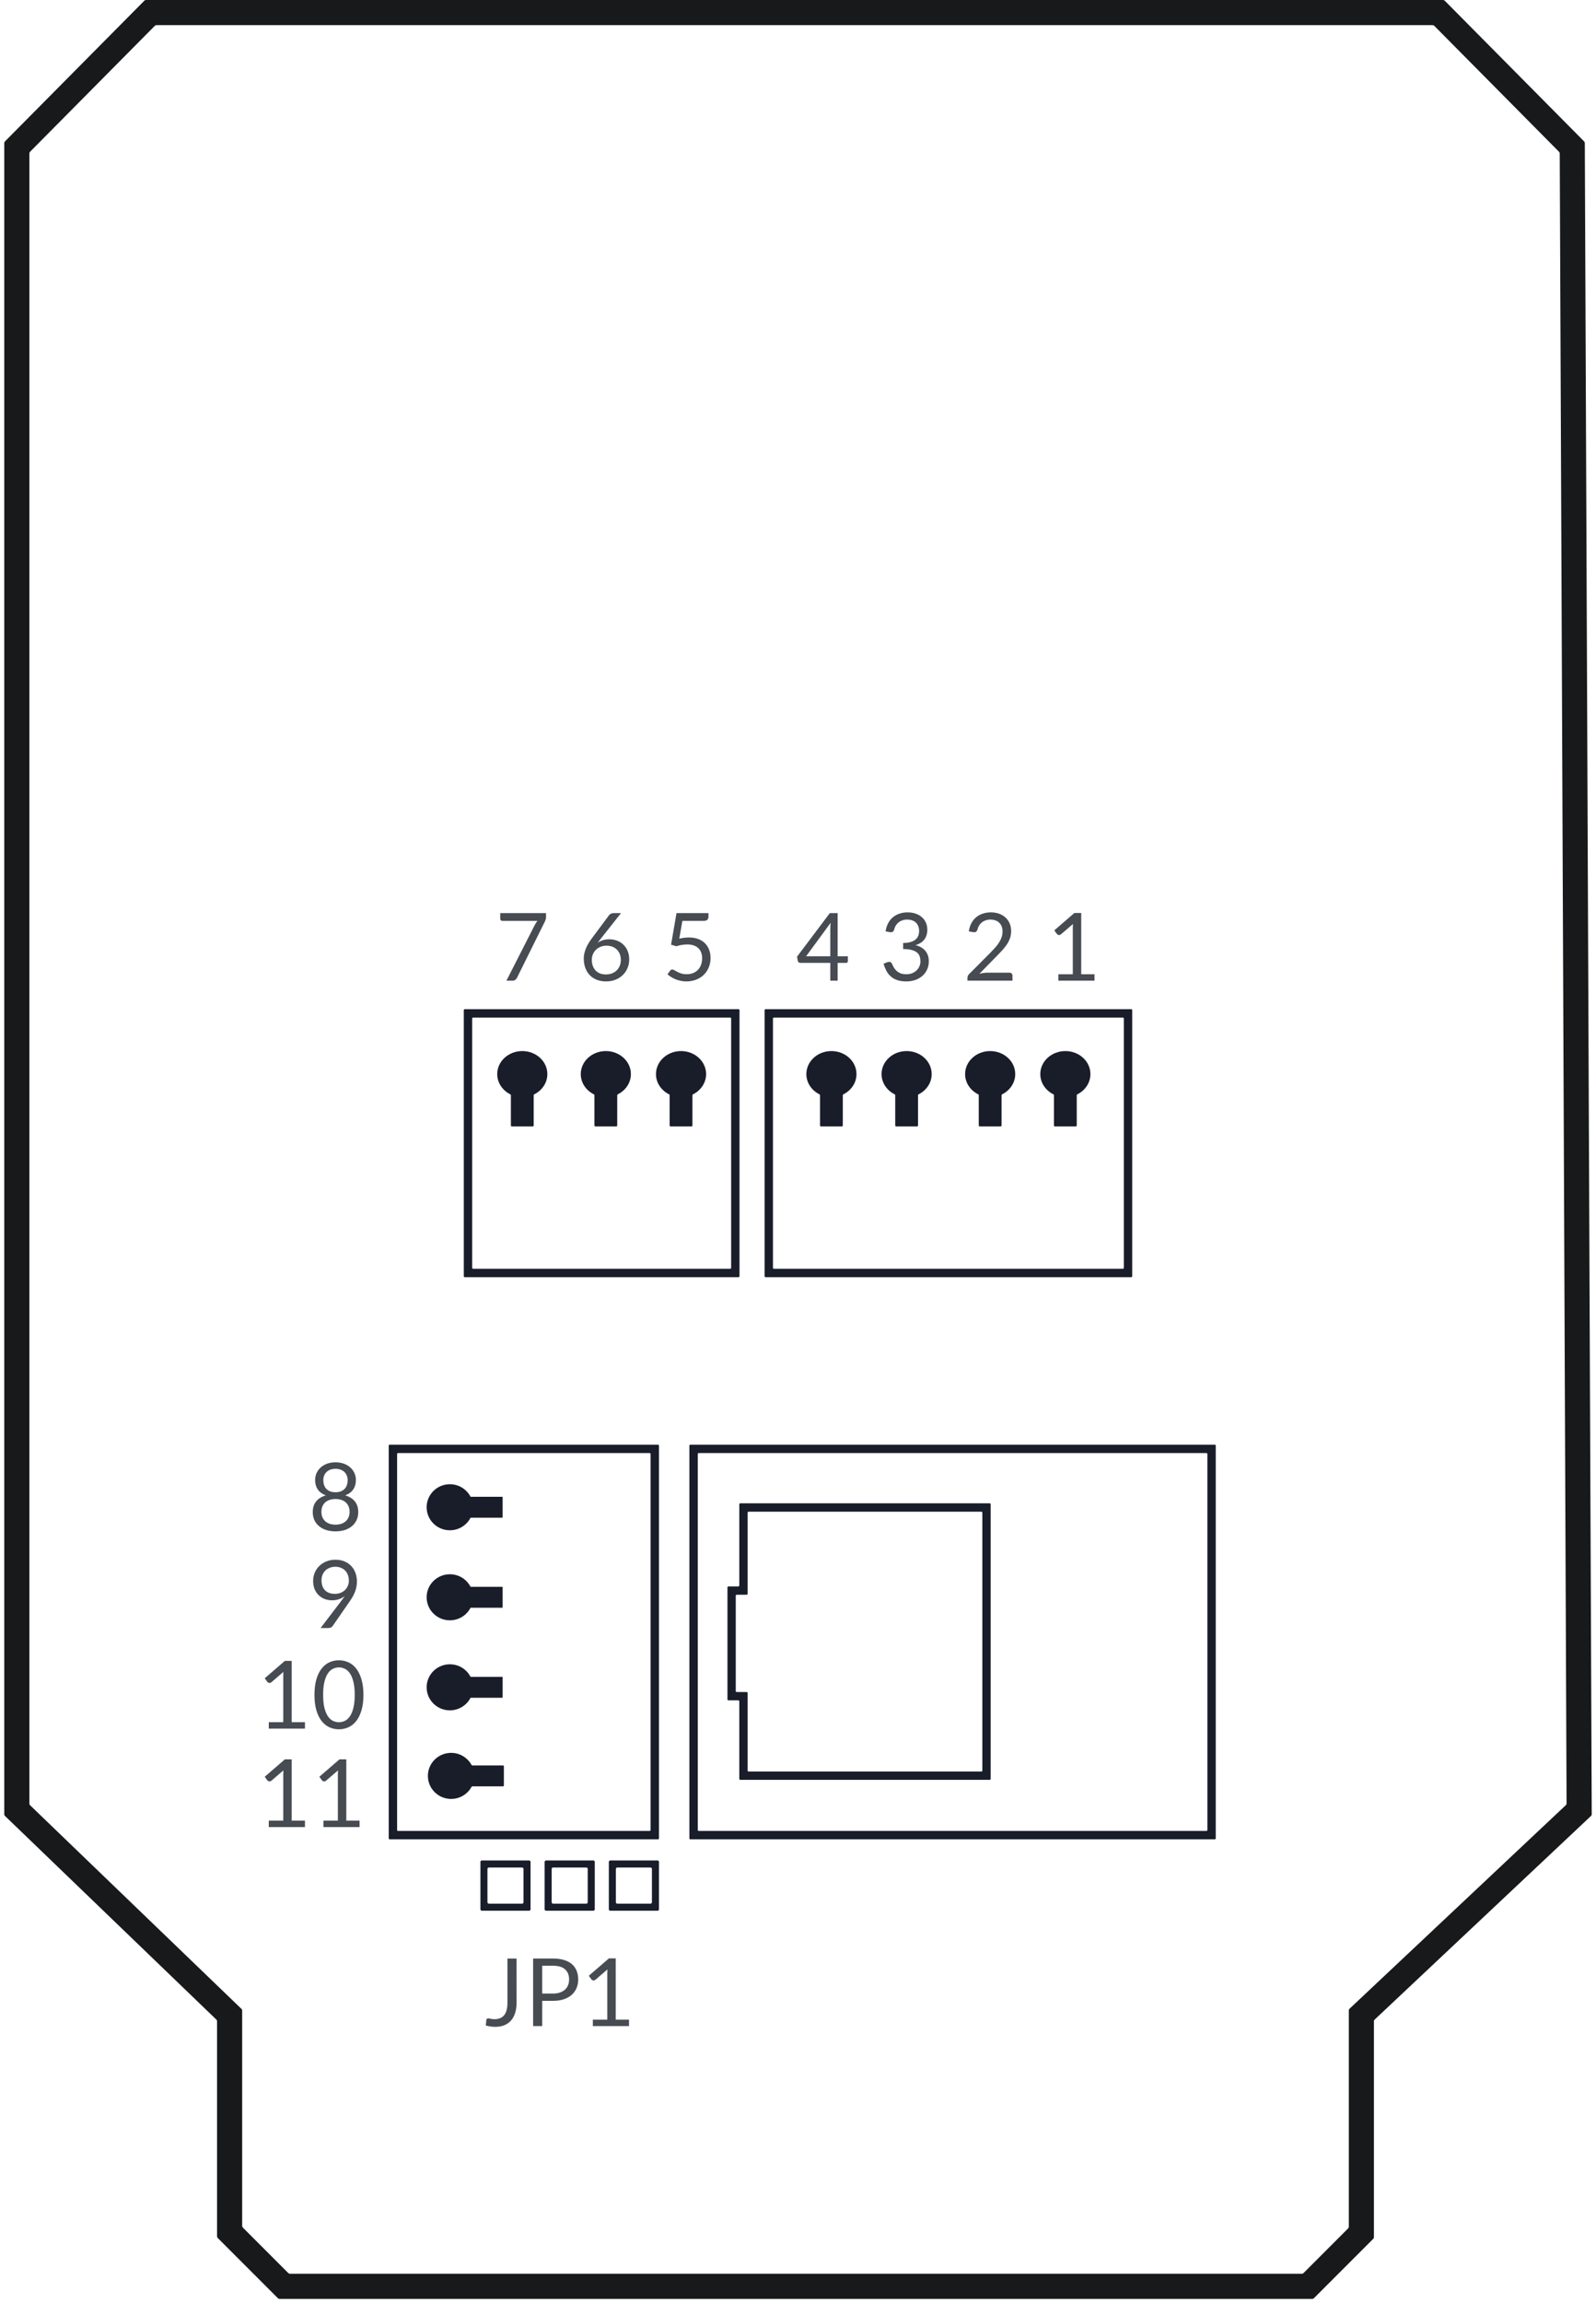 <svg fill="none" height="473" viewBox="0 0 328 473" width="328" xmlns="http://www.w3.org/2000/svg" xmlns:xlink="http://www.w3.org/1999/xlink"><clipPath id="a"><path d="m.877 0h326.246v473h-326.246z"/></clipPath><g clip-path="url(#a)"><g clip-rule="evenodd" fill-rule="evenodd"><g fill="#191d2a"><path d="m150.26 209.181c0-.11-.09-.2-.2-.2h-52.823c-.111 0-.2.09-.2.2v51.198c0 .11.089.2.2.2h52.823c.11 0 .2-.09.2-.2zm-54.744-1.921c-.111 0-.2.09-.2.2v54.64c0 .11.09.2.2.2h56.264c.111 0 .2-.09.2-.2v-54.64c0-.11-.089-.2-.2-.2z"/><path d="m81.81 376.028c-.11 0-.2-.089-.2-.2v-77.207c0-.111.09-.2.2-.2h51.696c.111 0 .2.089.2.2v77.207c0 .111-.089.2-.2.2zm-1.92-79.128c0-.111.09-.2.2-.2h55.138c.11 0 .2.089.2.2v80.649c0 .111-.09.2-.2.2h-55.138c-.11 0-.2-.089-.2-.2z"/><path d="m96.766 311.7c-.037 0-.072.021-.089.054-.8 1.502-2.391 2.526-4.224 2.526-2.636 0-4.773-2.117-4.773-4.73 0-2.612 2.137-4.73 4.773-4.73 1.833 0 3.424 1.024 4.224 2.526.018.033.052.054.089.054h6.433c.055 0 .1.045.1.1v4.1c0 .055-.045.1-.1.1z"/><path d="m96.766 330.19c-.037 0-.072.021-.089.054-.8 1.502-2.391 2.526-4.224 2.526-2.636 0-4.773-2.118-4.773-4.73s2.137-4.73 4.773-4.73c1.833 0 3.424 1.024 4.224 2.526.018.033.052.054.089.054h6.433c.055 0 .1.045.1.1v4.1c0 .055-.045.1-.1.1z"/><path d="m96.766 348.68c-.037 0-.072.021-.089.054-.8 1.502-2.391 2.526-4.224 2.526-2.636 0-4.773-2.117-4.773-4.73 0-2.612 2.137-4.73 4.773-4.73 1.833 0 3.424 1.024 4.224 2.526.018.033.052.054.089.054h6.434c.055 0 .1.045.1.1v4.1c0 .055-.045.1-.1.1z"/><path d="m248.134 298.621c0-.111-.089-.2-.2-.2h-104.336c-.11 0-.2.089-.2.2l.001 77.207c0 .111.089.2.2.2h104.336c.11 0 .2-.089.2-.2zm1.721-1.721c0-.111-.09-.2-.2-.2h-107.777c-.111 0-.2.089-.2.2l.001 80.649c0 .111.089.2.2.2h107.776c.111 0 .2-.089.2-.2z"/><path d="m230.964 209.181c0-.11-.089-.2-.2-.2h-71.711c-.11 0-.2.09-.2.2v51.198c0 .11.09.2.2.2h71.711c.111 0 .2-.09.2-.2zm-73.631-1.921c-.111 0-.2.09-.2.2v54.64c0 .11.089.2.2.2h75.151c.111 0 .2-.09.2-.2v-54.64c0-.11-.089-.2-.2-.2z"/><path d="m153.444 347.5c.11 0 .2.09.2.2v15.927c0 .111.09.2.2.2h47.842c.111 0 .2-.089.2-.2v-52.967c0-.111-.089-.2-.2-.2h-47.842c-.11 0-.2.089-.2.2v16.658c0 .11-.09.2-.2.2h-2.037c-.11 0-.2.089-.2.2v19.582c0 .111.09.2.2.2zm-1.506-21.888c0 .11-.089.2-.2.2h-2.036c-.111 0-.2.09-.2.2v22.994c0 .111.089.2.2.2h2.036c.111 0 .2.09.2.2v15.927c0 .111.09.2.2.2h51.254c.11 0 .2-.089.2-.2v-56.393c0-.11-.09-.2-.2-.2h-51.254c-.11 0-.2.09-.2.2z"/><path d="m109.678 224.931c0-.078.045-.148.115-.182 1.605-.802 2.695-2.364 2.695-4.159 0-2.612-2.306-4.73-5.151-4.73s-5.151 2.118-5.151 4.73c0 1.796 1.089 3.358 2.695 4.159.069.034.114.105.114.182v6.209c0 .11.09.2.2.2h4.283c.111 0 .2-.09.2-.2z"/><path d="m126.848 224.931c0-.078.045-.148.115-.182 1.605-.801 2.695-2.363 2.695-4.159 0-2.612-2.306-4.73-5.151-4.73s-5.152 2.118-5.152 4.73c0 1.796 1.09 3.358 2.696 4.159.069.034.114.104.114.182v6.209c0 .11.09.2.2.2h4.283c.111 0 .2-.09.2-.2z"/><path d="m142.303 224.931c0-.078.045-.148.115-.182 1.605-.801 2.695-2.363 2.695-4.159 0-2.612-2.306-4.73-5.151-4.73s-5.151 2.118-5.151 4.73c0 1.796 1.089 3.358 2.695 4.159.069.034.114.104.114.182v6.209c0 .11.09.2.2.2h4.283c.111 0 .2-.09.2-.2z"/><path d="m173.209 224.931c0-.077.045-.148.115-.182 1.605-.801 2.695-2.363 2.695-4.159 0-2.612-2.306-4.73-5.151-4.73s-5.151 2.118-5.151 4.73c0 1.795 1.09 3.357 2.695 4.159.069.034.114.104.114.182v6.209c0 .11.09.2.2.2h4.283c.111 0 .2-.09.2-.2z"/><path d="m188.665 224.931c0-.077.045-.148.114-.182 1.605-.801 2.695-2.363 2.695-4.159 0-2.612-2.306-4.73-5.151-4.73s-5.151 2.118-5.151 4.73c0 1.795 1.09 3.357 2.695 4.159.07.034.115.104.115.182v6.209c0 .11.089.2.2.2h4.283c.11 0 .2-.09.2-.2z"/><path d="m205.833 224.932c0-.078.046-.148.115-.183 1.606-.801 2.696-2.363 2.696-4.159 0-2.612-2.306-4.73-5.151-4.73s-5.151 2.118-5.151 4.73c0 1.795 1.089 3.357 2.694 4.158.069.035.114.105.114.182v6.21c0 .11.09.2.2.2h4.283c.111 0 .2-.09.2-.2z"/><path d="m221.287 224.932c0-.078.045-.148.114-.183 1.606-.801 2.696-2.363 2.696-4.159 0-2.612-2.306-4.73-5.151-4.73s-5.151 2.118-5.151 4.73c0 1.795 1.089 3.357 2.694 4.158.07.035.115.105.115.183v6.209c0 .11.089.2.2.2h4.283c.11 0 .2-.09.2-.2z"/></g><path d="m49.615 412.566c.098.094.153.224.153.36v44.214c0 .132.053.26.146.353l9.335 9.337c.094.094.221.147.354.147h207.931c.132 0 .259-.053.353-.147l9.167-9.168c.094-.094.146-.221.146-.354v-44.414c0-.138.057-.27.158-.365l44.436-41.794c.101-.095.158-.228.157-.367l-1.404-338.844c0-.131-.052-.257-.145-.35l-25.634-25.863c-.094-.095-.222-.148-.356-.148h-262.249c-.133 0-.261.053-.355.148l-25.625 25.854c-.093.094-.145.22-.145.352v338.883c0 .136.055.266.153.36zm-48.585-39.609c-.098-.094-.153-.224-.153-.36v-343.206c0-.132.052-.258.145-.352l28.636-28.891c.094-.095.222-.148.355-.148h266.55c.134 0 .261.053.355.148l28.637 28.892c.092.093.144.219.144.35l1.423 343.202c0 .139-.057.271-.158.366l-44.445 41.804c-.101.094-.158.226-.158.364v44.321c0 .133-.052.26-.146.354l-12.19 12.192c-.094.094-.221.147-.354.147h-212.205c-.133 0-.26-.053-.354-.147l-12.359-12.361c-.094-.094-.146-.221-.146-.353v-44.156c0-.136-.055-.266-.153-.361z" fill="#18191b"/><path d="m98.732 382.381c0-.16.13-.289.289-.289h9.724c.159 0 .289.129.289.289v9.741c0 .16-.13.29-.289.29h-9.724c-.16 0-.289-.13-.289-.29zm8.567 1.158c.16 0 .289.13.289.29v6.846c0 .16-.129.289-.289.289h-6.83c-.16 0-.29-.129-.29-.289v-6.846c0-.16.13-.29.29-.29z" fill="#191d2a"/><path d="m112.218 382.092c-.16 0-.289.129-.289.289v9.741c0 .16.129.29.289.29h9.724c.159 0 .289-.13.289-.29v-9.741c0-.16-.13-.289-.289-.289zm8.566 1.737c0-.16-.129-.29-.289-.29h-6.83c-.16 0-.29.13-.29.29v6.846c0 .16.13.289.29.289h6.83c.16 0 .289-.129.289-.289z" fill="#191d2a"/><path d="m125.414 382.092c-.16 0-.289.129-.289.289v9.741c0 .16.129.29.289.29h9.724c.16 0 .289-.13.289-.29v-9.741c0-.16-.129-.289-.289-.289zm8.566 1.737c0-.16-.129-.29-.289-.29h-6.83c-.16 0-.29.13-.29.29v6.846c0 .16.13.289.29.289h6.83c.16 0 .289-.129.289-.289z" fill="#191d2a"/><path d="m97.083 362.573c-.075 0-.143-.042-.179-.107-.809-1.473-2.384-2.473-4.195-2.473-2.636 0-4.773 2.118-4.773 4.73 0 2.613 2.137 4.73 4.773 4.73 1.811 0 3.386-.999 4.195-2.472.036-.066.104-.108.179-.108h6.272c.111 0 .2-.089.2-.2v-3.9c0-.11-.089-.2-.2-.2z" fill="#191d2a"/></g><g fill="#474b52"><path d="m224.935 200.087v1.316h-7.432v-1.316h2.971v-9.459c0-.284.009-.571.029-.861l-2.468 2.12c-.084.071-.168.116-.252.135-.083.013-.161.013-.232 0s-.139-.038-.203-.077c-.058-.039-.103-.081-.136-.126l-.541-.745 4.132-3.573h1.403v12.586z"/><path d="m207.465 199.767c.187 0 .335.055.445.165.11.109.164.251.164.426v1.045h-9.251v-.59c0-.123.026-.249.077-.378.052-.129.133-.248.242-.358l4.442-4.463c.368-.374.703-.733 1.007-1.075.303-.348.561-.697.774-1.045.213-.349.377-.7.493-1.055.116-.362.175-.746.175-1.152 0-.407-.065-.762-.194-1.065-.129-.31-.306-.565-.532-.765-.22-.2-.481-.349-.784-.445-.303-.104-.629-.155-.978-.155-.354 0-.68.051-.977.155-.297.103-.561.248-.793.435-.226.181-.417.397-.571.649-.155.252-.265.529-.329.832-.078.226-.184.378-.32.455-.129.071-.313.091-.551.058l-.9-.154c.09-.633.264-1.191.522-1.675.265-.491.594-.901.987-1.23.4-.329.855-.577 1.365-.745.509-.174 1.061-.262 1.655-.262.587 0 1.135.088 1.645.262.509.174.951.429 1.326.765.374.329.667.732.88 1.21.213.477.319 1.02.319 1.626 0 .516-.077.997-.232 1.443-.155.439-.364.858-.629 1.258-.264.4-.571.791-.919 1.172-.342.38-.707.764-1.094 1.152l-3.658 3.736c.258-.071.52-.125.784-.164.265-.045.52-.068.765-.068z"/><path d="m182 191.287c.091-.633.265-1.191.523-1.675.258-.491.584-.901.977-1.23.4-.329.855-.577 1.365-.745.516-.174 1.071-.262 1.664-.262.587 0 1.129.084 1.626.252s.923.407 1.277.717c.362.309.642.684.842 1.123.2.438.3.926.3 1.461 0 .439-.058.833-.174 1.181-.11.343-.271.643-.484.901-.206.258-.458.477-.755.658-.296.181-.629.329-.996.445.903.233 1.58.633 2.032 1.201.458.561.687 1.265.687 2.11 0 .639-.123 1.214-.368 1.723-.238.51-.567.946-.987 1.307-.419.355-.909.63-1.471.823-.555.187-1.151.281-1.79.281-.736 0-1.365-.09-1.887-.271-.523-.187-.965-.442-1.326-.765s-.658-.703-.89-1.142c-.232-.445-.429-.926-.59-1.443l.745-.309c.193-.084.38-.107.561-.068.187.039.323.145.406.319.084.181.187.397.31.649.129.252.303.494.523.726.219.232.496.429.832.591.342.161.774.242 1.297.242.483 0 .906-.078 1.267-.233.368-.161.671-.368.91-.619.245-.252.429-.533.552-.843.122-.309.183-.616.183-.919 0-.375-.048-.717-.145-1.026-.096-.31-.277-.578-.542-.804-.264-.226-.629-.403-1.093-.532-.458-.13-1.049-.194-1.771-.194v-1.249c.593-.006 1.097-.071 1.51-.194.419-.122.758-.29 1.016-.503.264-.213.454-.468.571-.765.122-.297.183-.626.183-.987 0-.4-.064-.749-.193-1.046-.123-.297-.294-.542-.513-.735-.219-.194-.481-.339-.784-.436-.297-.097-.619-.145-.968-.145-.348 0-.674.051-.977.155-.297.103-.561.248-.793.435-.226.181-.417.397-.571.649-.155.252-.265.529-.329.832-.084.226-.191.378-.32.455-.122.071-.303.091-.542.058z"/><path d="m170.636 196.398v-5.721c0-.168.007-.352.02-.552s.032-.404.058-.61l-5.052 6.883zm3.61 0v.988c0 .103-.032.19-.097.261-.058.071-.151.106-.28.106h-1.723v3.65h-1.51v-3.65h-6.154c-.129 0-.242-.035-.339-.106-.09-.078-.148-.171-.174-.281l-.174-.881 6.745-8.955h1.606v8.868z"/><path d="m139.601 192.768c.723-.155 1.387-.233 1.994-.233.722 0 1.361.107 1.916.32.554.213 1.016.507 1.383.881.375.374.655.816.842 1.326.194.51.291 1.065.291 1.665 0 .736-.129 1.401-.387 1.995-.252.593-.604 1.103-1.055 1.529-.445.42-.971.742-1.578.968-.606.226-1.261.339-1.964.339-.407 0-.797-.042-1.171-.126-.374-.077-.726-.184-1.055-.319-.322-.136-.622-.291-.9-.465-.277-.174-.522-.358-.735-.552l.532-.736c.116-.167.268-.251.455-.251.129 0 .274.051.435.155.162.096.358.206.591.329.232.122.503.235.812.339.317.096.691.145 1.123.145.484 0 .919-.078 1.306-.232.388-.155.72-.375.997-.659.278-.29.49-.636.639-1.036.148-.4.222-.848.222-1.345 0-.433-.064-.823-.193-1.172-.123-.348-.313-.645-.571-.89-.252-.246-.568-.436-.948-.572-.381-.135-.826-.203-1.336-.203-.348 0-.713.029-1.093.087-.375.058-.758.152-1.152.281l-1.084-.319 1.113-6.487h6.571v.755c0 .246-.078.449-.232.61-.149.155-.407.233-.775.233h-4.354z"/><path d="m124.52 200.125c.465 0 .884-.074 1.258-.222.381-.149.703-.355.968-.62.271-.265.477-.578.619-.939.149-.361.223-.755.223-1.181 0-.452-.071-.858-.213-1.22-.142-.368-.345-.678-.61-.929-.258-.258-.567-.455-.929-.591-.361-.135-.758-.203-1.19-.203-.464 0-.884.081-1.258.242-.374.155-.694.368-.958.639-.258.264-.458.574-.6.929-.136.349-.203.713-.203 1.094 0 .445.064.852.193 1.22s.316.684.562.949c.251.264.554.471.909.619.361.142.771.213 1.229.213zm-1.006-7.396c-.123.155-.242.307-.358.455-.11.142-.216.284-.32.426.329-.226.691-.4 1.084-.523.394-.122.823-.184 1.287-.184.562 0 1.091.094 1.587.281.497.181.929.449 1.297.804.374.348.671.78.89 1.297.22.51.329 1.094.329 1.752 0 .639-.116 1.233-.348 1.781-.232.549-.558 1.027-.977 1.433-.413.407-.913.726-1.5.959-.581.232-1.223.348-1.926.348-.697 0-1.329-.11-1.897-.329-.568-.226-1.051-.542-1.451-.949-.394-.413-.7-.91-.92-1.491-.213-.587-.319-1.242-.319-1.965 0-.607.132-1.252.397-1.936.271-.691.7-1.426 1.287-2.207l3.522-4.734c.091-.117.213-.213.368-.291.161-.084.345-.126.552-.126h1.529z"/><path d="m112.218 187.53v.775c0 .219-.026.4-.078.542-.045.142-.09.261-.135.358l-5.748 11.588c-.084.168-.2.313-.349.436-.148.116-.345.174-.59.174h-1.239l5.826-11.443c.084-.161.171-.309.261-.445s.187-.265.29-.387h-7.238c-.11 0-.207-.042-.29-.126-.084-.09-.126-.191-.126-.3v-1.172z"/><path d="m106.162 411.312c0 .775-.097 1.469-.291 2.082-.187.613-.467 1.133-.842 1.558-.367.42-.822.743-1.364.969-.542.225-1.165.338-1.868.338-.639 0-1.29-.09-1.955-.271.013-.187.029-.371.048-.551.019-.188.035-.372.048-.552.013-.11.052-.197.116-.262.071-.071.178-.106.32-.106.116 0 .267.029.454.087.194.058.452.087.775.087.425 0 .806-.064 1.142-.194.335-.129.616-.329.841-.6.226-.271.397-.616.513-1.036.123-.426.184-.929.184-1.51v-9.119h1.878z"/><path d="m113.659 409.425c.535 0 1.006-.071 1.412-.213.413-.142.758-.339 1.036-.591.284-.258.497-.565.639-.92.142-.354.213-.745.213-1.171 0-.884-.275-1.575-.823-2.072-.542-.497-1.368-.745-2.477-.745h-2.226v5.712zm0-7.193c.877 0 1.638.103 2.283.31.652.2 1.191.487 1.616.861.426.374.742.826.949 1.355.213.53.319 1.12.319 1.772 0 .645-.113 1.236-.338 1.772-.226.535-.559.997-.997 1.384-.432.387-.971.691-1.616.91-.639.213-1.378.32-2.216.32h-2.226v5.189h-1.868v-13.873z"/><path d="m129.27 414.788v1.317h-7.432v-1.317h2.97v-9.458c0-.284.01-.572.029-.862l-2.467 2.12c-.084.071-.168.116-.252.136-.084.013-.161.013-.232 0s-.139-.039-.203-.078c-.058-.038-.104-.08-.136-.126l-.542-.745 4.132-3.572h1.404v12.585z"/><path d="m68.949 313.128c.452 0 .855-.062 1.21-.184.361-.129.664-.307.91-.533.252-.232.442-.506.571-.823.136-.322.203-.677.203-1.065 0-.477-.081-.884-.242-1.219-.155-.342-.368-.62-.639-.833-.265-.213-.571-.368-.919-.465-.348-.103-.713-.155-1.093-.155-.381 0-.745.052-1.094.155-.348.097-.658.252-.929.465-.265.213-.477.491-.639.833-.155.335-.232.742-.232 1.219 0 .388.065.743.194 1.065.136.317.326.591.571.823.252.226.555.404.91.533.361.122.768.184 1.219.184zm0-11.472c-.413 0-.777.061-1.094.184-.31.122-.571.29-.784.503-.206.213-.364.461-.474.745-.103.284-.155.588-.155.91 0 .317.045.623.135.92.09.297.235.562.435.794.2.226.458.41.774.552.323.135.71.203 1.161.203s.835-.068 1.152-.203c.323-.142.584-.326.784-.552.2-.232.345-.497.435-.794s.136-.603.136-.92c0-.322-.055-.626-.165-.91-.103-.284-.261-.532-.474-.745-.206-.213-.468-.381-.784-.503-.31-.123-.671-.184-1.084-.184zm1.984 5.46c.865.245 1.529.655 1.994 1.229.465.575.697 1.31.697 2.207 0 .607-.116 1.156-.348 1.646-.226.484-.545.897-.958 1.239-.406.342-.897.607-1.471.794-.574.181-1.206.271-1.897.271s-1.323-.09-1.897-.271c-.574-.187-1.068-.452-1.481-.794s-.732-.755-.958-1.239c-.226-.49-.339-1.039-.339-1.646 0-.897.232-1.632.697-2.207.465-.574 1.129-.984 1.994-1.229-.729-.271-1.281-.675-1.655-1.21-.368-.543-.552-1.188-.552-1.937 0-.509.1-.987.3-1.432.2-.446.484-.833.852-1.162s.806-.587 1.316-.775c.516-.187 1.09-.28 1.723-.28.626 0 1.197.093 1.713.28.516.188.958.446 1.326.775s.652.716.852 1.162c.2.445.3.923.3 1.432 0 .749-.187 1.394-.561 1.937-.368.535-.916.939-1.645 1.21z"/><path d="m66.075 324.558c0 .438.061.832.184 1.181.129.342.31.632.542.871.239.239.526.419.861.542.342.123.723.184 1.142.184.465 0 .874-.074 1.229-.223.361-.155.664-.358.91-.61.245-.251.432-.542.561-.871.129-.329.194-.671.194-1.026 0-.432-.071-.823-.213-1.171-.136-.355-.326-.655-.571-.901-.245-.245-.539-.432-.881-.561-.336-.136-.706-.204-1.113-.204-.426 0-.813.071-1.161.213-.348.136-.648.326-.9.572-.252.245-.445.539-.581.881-.135.342-.203.716-.203 1.123zm4.026 4.269c.142-.187.274-.365.397-.533.123-.167.239-.335.348-.503-.355.284-.755.5-1.2.649-.445.148-.916.222-1.413.222-.522 0-1.019-.087-1.49-.261-.465-.174-.874-.429-1.229-.765-.355-.342-.639-.758-.852-1.249-.206-.497-.31-1.065-.31-1.704 0-.606.113-1.174.339-1.703.226-.53.542-.991.948-1.385.406-.393.89-.703 1.452-.929.561-.226 1.177-.339 1.848-.339.664 0 1.268.11 1.81.329.542.22 1.006.526 1.393.92.387.394.684.865.89 1.413.213.549.319 1.156.319 1.82 0 .4-.039.781-.116 1.143-.071.355-.177.706-.319 1.055-.136.342-.303.684-.503 1.026-.2.336-.426.681-.677 1.036l-3.377 4.879c-.084.123-.203.223-.358.3-.155.071-.332.107-.532.107h-1.587z"/><path d="m62.671 353.691v1.316h-7.432v-1.316h2.971v-9.459c0-.284.01-.571.029-.861l-2.468 2.12c-.084.071-.168.116-.252.135-.084.013-.161.013-.232 0-.071-.013-.139-.038-.203-.077-.058-.039-.103-.081-.136-.126l-.542-.745 4.132-3.573h1.403v12.586z"/><path d="m74.691 348.076c0 1.213-.132 2.265-.397 3.156-.258.884-.613 1.616-1.065 2.197s-.987 1.013-1.606 1.297c-.613.284-1.271.426-1.974.426-.71 0-1.371-.142-1.984-.426-.607-.284-1.135-.716-1.587-1.297s-.806-1.313-1.065-2.197c-.258-.891-.387-1.943-.387-3.156 0-1.214.129-2.266.387-3.156.258-.891.613-1.627 1.065-2.208.452-.587.981-1.023 1.587-1.307.613-.284 1.274-.425 1.984-.425.703 0 1.361.141 1.974.425.619.284 1.155.72 1.606 1.307.452.581.806 1.317 1.065 2.208.265.89.397 1.942.397 3.156zm-1.79 0c0-1.059-.09-1.946-.271-2.663-.174-.722-.413-1.303-.716-1.742-.297-.439-.642-.752-1.036-.939-.394-.194-.803-.291-1.229-.291s-.836.097-1.229.291c-.394.187-.739.5-1.036.939-.297.439-.535 1.02-.716 1.742-.174.717-.261 1.604-.261 2.663 0 1.058.087 1.945.261 2.662.181.716.419 1.294.716 1.733.297.439.642.755 1.036.948.394.188.803.281 1.229.281s.836-.093 1.229-.281c.394-.193.739-.509 1.036-.948.303-.439.542-1.017.716-1.733.181-.717.271-1.604.271-2.662z"/><path d="m62.671 373.913v1.316h-7.432v-1.316h2.971v-9.458c0-.284.01-.572.029-.862l-2.468 2.12c-.084.071-.168.116-.252.136-.084.013-.161.013-.232 0-.071-.013-.139-.039-.203-.078-.058-.038-.103-.08-.136-.126l-.542-.745 4.132-3.572h1.403v12.585z"/><path d="m73.898 373.913v1.316h-7.432v-1.316h2.971v-9.458c0-.284.01-.572.029-.862l-2.468 2.12c-.084.071-.168.116-.252.136-.084.013-.161.013-.232 0s-.139-.039-.203-.078c-.058-.038-.103-.08-.136-.126l-.542-.745 4.132-3.572h1.403v12.585z"/></g></g></svg>